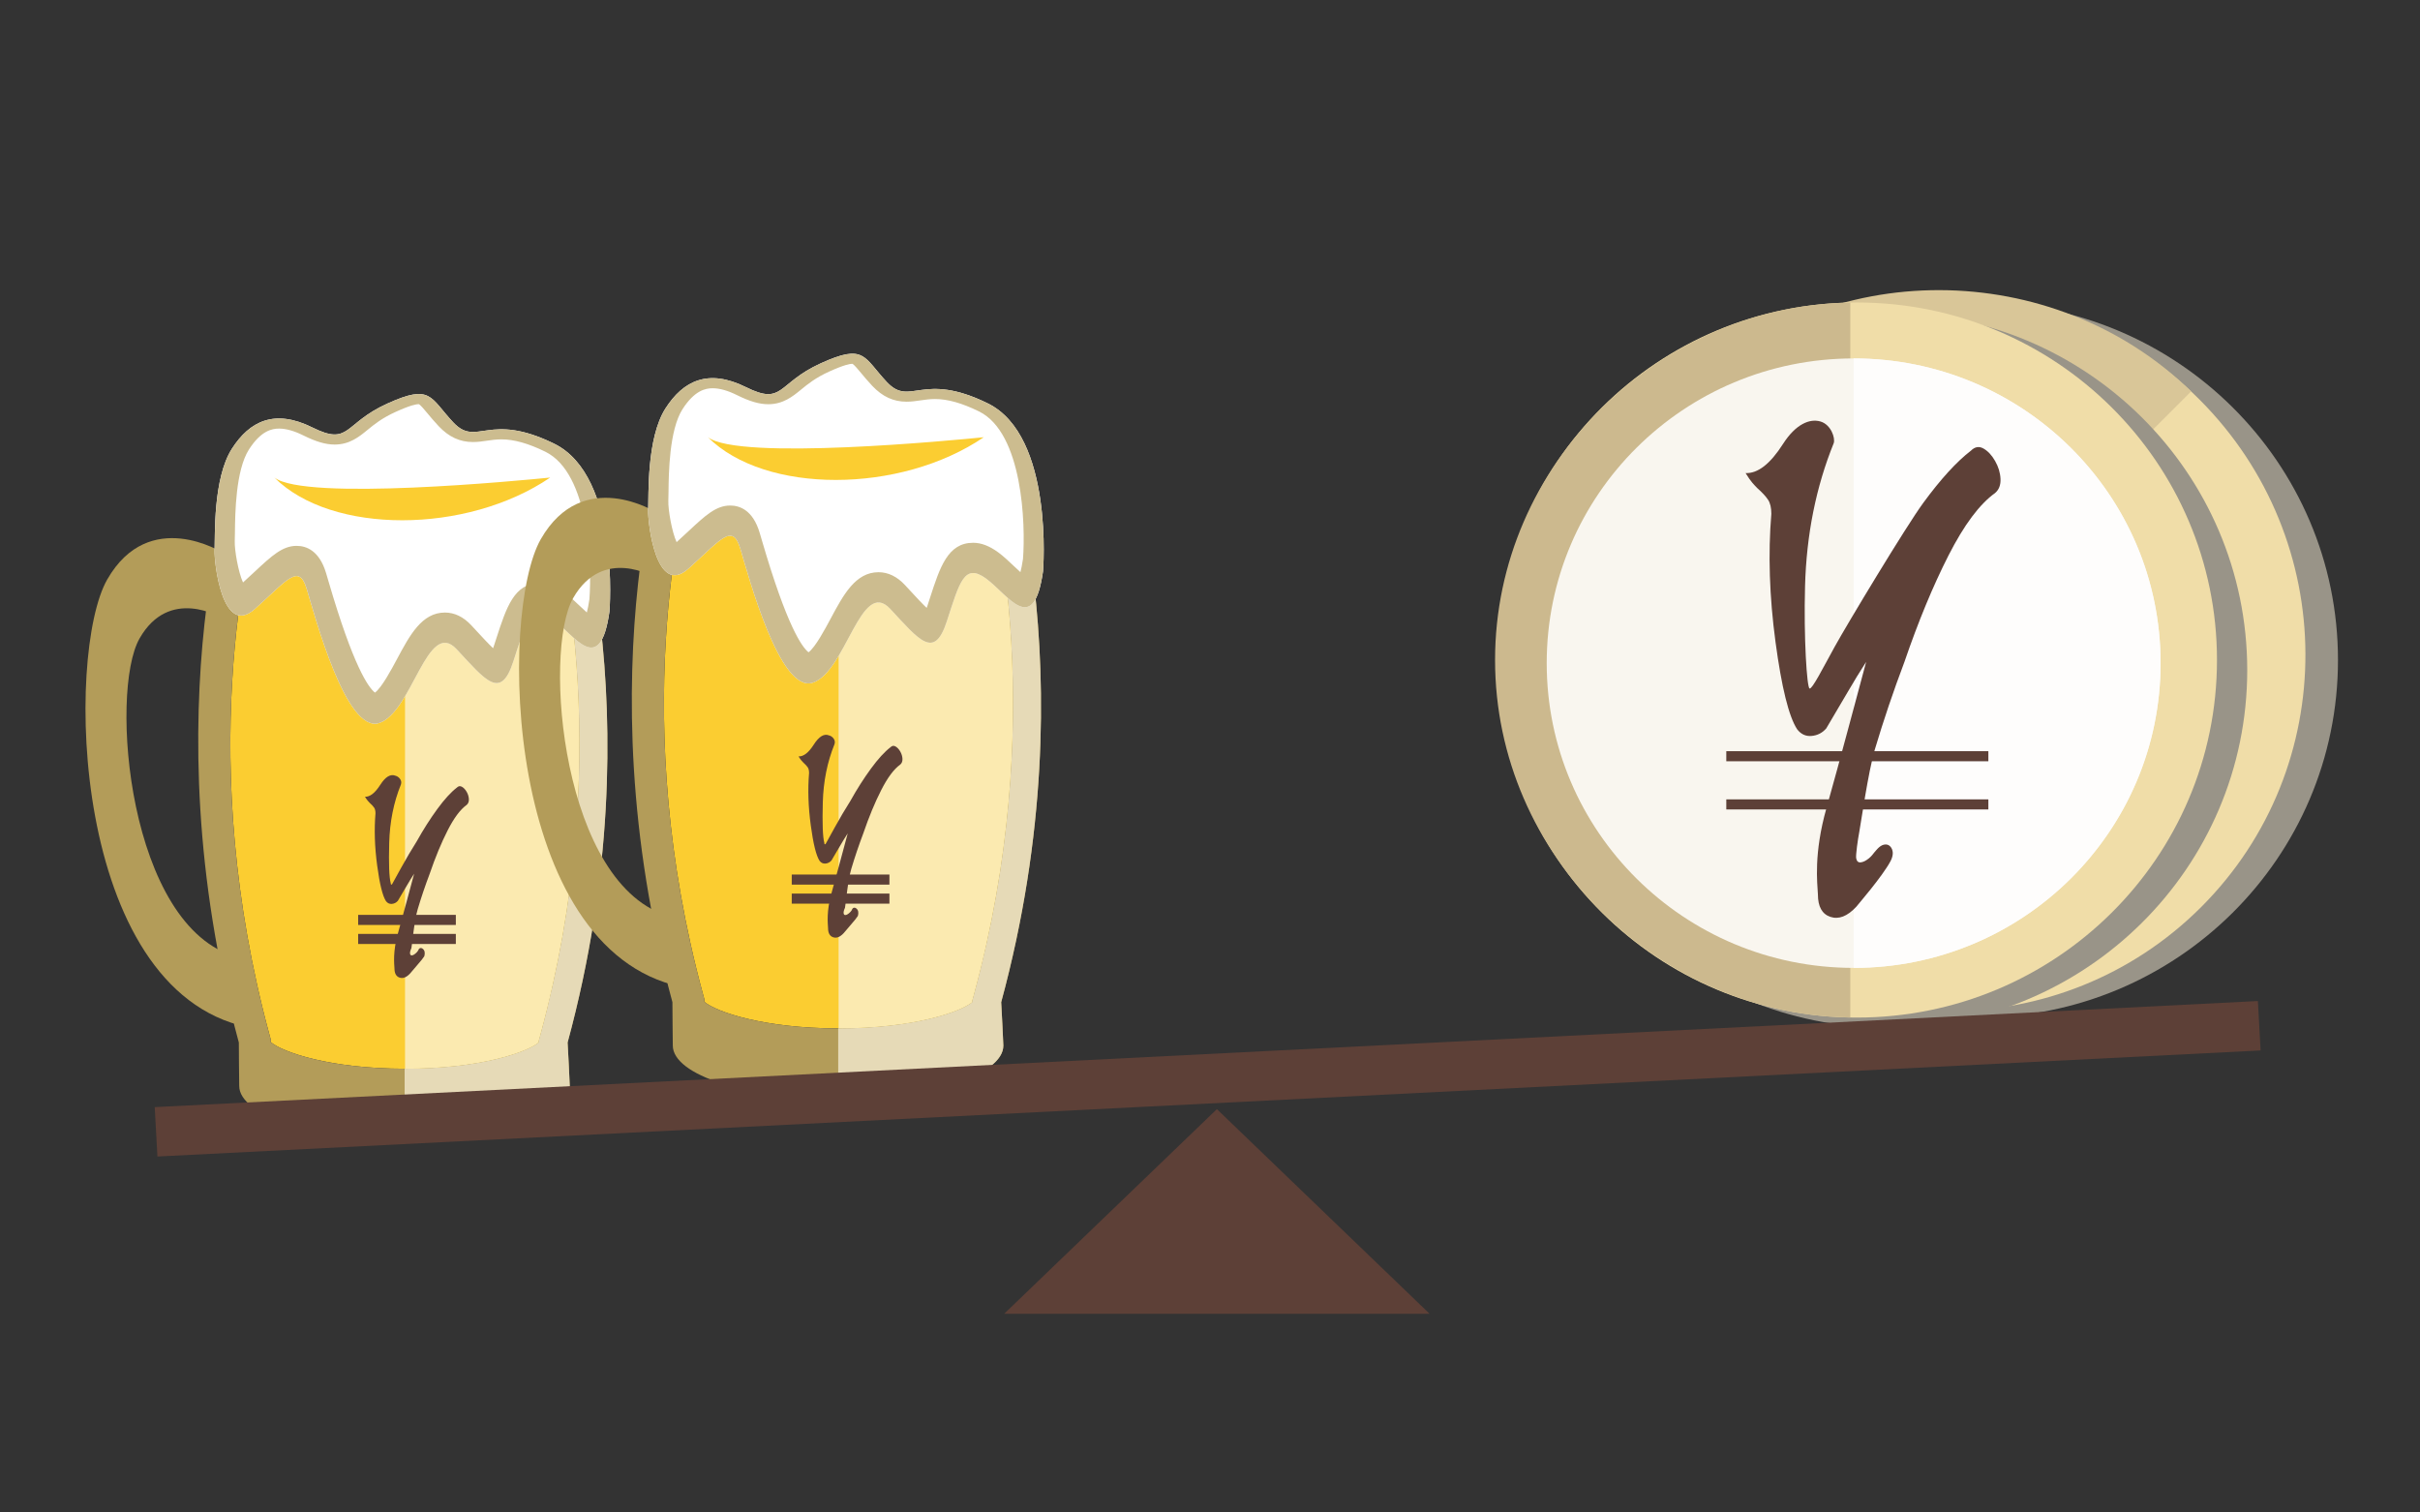 <?xml version="1.0" encoding="utf-8"?>
<!-- Generator: Adobe Illustrator 16.0.0, SVG Export Plug-In . SVG Version: 6.00 Build 0)  -->
<!DOCTYPE svg PUBLIC "-//W3C//DTD SVG 1.1//EN" "http://www.w3.org/Graphics/SVG/1.1/DTD/svg11.dtd">
<svg version="1.1" id="レイヤー_1" xmlns="http://www.w3.org/2000/svg" xmlns:xlink="http://www.w3.org/1999/xlink" x="0px"
	 y="0px" width="240px" height="150px" viewBox="0 0 240 150" enable-background="new 0 0 240 150" xml:space="preserve">
<rect x="0" y="0" width="240" height="150" fill="#333333" stroke="none"/>
<g>
	<path fill="#B39C59" d="M10.633,57.471c4.17-7.281,11.461-2.65,11.461-2.65l0.079,6.56c-0.319-0.2-5.39-3.21-8.329,1.931
		c-3.041,5.311-1.131,28.699,9.649,31.588l1.021,6.961C7,98.12,6.463,64.76,10.633,57.471z"/>
	<path fill="#FBCD31" d="M40.163,105.99c-7.454,0-12.163-1.646-13.319-2.645l0.021-0.201l-0.146-0.537
		c-7.322-27.002-2.346-48.25-0.559-54.379l14.008-1.127l13.994,1.127c1.778,6.142,6.741,27.465-0.564,54.377l-0.186,0.685
		l0.02,0.092C52.209,104.383,47.527,105.99,40.163,105.99z"/>
	<path fill="#B39C59" d="M56.026,45.4L39.5,44.1v-0.02v0.01v-0.01v0.02L23.637,45.4c0,0-8.982,24.689,0.049,57.992
		c-0.011,0.1,0.038,4.197,0.038,4.299c0,2.931,7.364,5.301,16.405,5.301c9.039,0,16.377-2.37,16.377-5.301
		c0-0.102-0.194-4.199-0.215-4.299C65.332,70.09,56.026,45.4,56.026,45.4z M53.598,102.605l-0.186,0.684l0.02,0.092
		c-1.223,1.002-5.904,2.609-13.269,2.609c-7.454,0-12.163-1.646-13.319-2.645l0.021-0.201l-0.146-0.537
		c-7.322-27.002-2.346-48.25-0.559-54.379l14.008-1.127l13.994,1.127C55.94,54.37,60.903,75.693,53.598,102.605z"/>
	<path fill="#FBEAB0" d="M49.95,53.172c0,0,0.051,0.008,0.149,0.021c0.1,0.018,0.239,0.01,0.447,0.133
		c0.443,0.189,0.836,0.637,1.25,1.264c0.425,0.624,0.76,1.453,1.121,2.41c0.318,0.965,0.652,2.068,0.91,3.287
		c0.282,1.217,0.507,2.547,0.719,3.958c0.209,1.411,0.347,2.907,0.48,4.455c0.115,1.548,0.205,3.149,0.266,4.776
		c0.06,1.621,0.086,3.285,0.087,4.937c0.013,1.655-0.016,3.31-0.036,4.938c-0.021,1.631-0.087,3.235-0.221,4.783
		c-0.15,1.547-0.342,3.038-0.604,4.443c-0.243,1.406-0.523,2.73-0.833,3.945c-0.614,2.43-1.313,4.429-2.027,5.767
		c-0.354,0.668-0.704,1.177-1.051,1.472c-0.344,0.32-0.704,0.276-0.685,0.278v-0.299c0-0.017,0.135-0.025,0.287-0.325
		c0.153-0.292,0.306-0.811,0.435-1.49c0.129-0.683,0.248-1.527,0.355-2.506c0.117-0.977,0.207-2.087,0.318-3.296
		c0.1-1.213,0.208-2.524,0.322-3.914c0.094-1.392,0.23-2.854,0.371-4.369c0.171-1.516,0.348-3.079,0.527-4.67
		c0.186-1.592,0.32-3.215,0.442-4.839c0.11-1.627,0.196-3.244,0.247-4.854c0.051-1.602,0.07-3.178,0.061-4.703
		c-0.018-1.523-0.078-2.996-0.151-4.389c-0.087-1.393-0.191-2.709-0.36-3.912c-0.146-1.209-0.375-2.293-0.6-3.25
		c-0.268-0.938-0.515-1.765-0.84-2.371c-0.305-0.604-0.664-1.056-0.928-1.195c-0.109-0.111-0.274-0.133-0.369-0.156
		c-0.096-0.023-0.146-0.036-0.146-0.036L49.95,53.172z"/>
	<path fill="#E6DAB7" d="M56.026,45.4l-15.897-1.25v2.955l0.039-0.004l13.994,1.127c1.778,6.142,6.741,27.465-0.564,54.377
		l-0.186,0.685l0.02,0.092c-1.223,1.003-5.904,2.61-13.269,2.61c-0.012,0-0.022-0.002-0.034-0.002v7.002
		c9.039,0,16.377-2.37,16.377-5.301c0-0.102-0.194-4.199-0.215-4.299C65.332,70.09,56.026,45.4,56.026,45.4z"/>
	<path fill="#FBEAB0" d="M54.162,48.229l-13.994-1.127v58.891c7.361-0.002,12.042-1.607,13.264-2.61l-0.02-0.092l0.186-0.685
		C60.903,75.693,55.94,54.37,54.162,48.229z"/>
	<path fill="#FFFFFF" d="M60.443,60.65c0,0,1.1-13.41-5.471-16.641c-6.571-3.23-7.66,0.37-10.01-2.109
		c-2.34-2.49-2.181-3.86-6.561-1.871c-4.381,1.99-3.68,4.221-7.43,2.361C27.221,40.529,24.75,41.77,23,44.5
		c-1.891,2.96-1.66,8.66-1.72,10.08c-0.05,1.21,0.78,8.68,3.989,5.82c3.201-2.86,4.371-4.59,5.15-1.99
		c0.791,2.609,3.91,14.41,7.2,13.29c3.28-1.11,4.76-10.431,7.66-7.32c2.89,3.101,4.37,5.091,5.62,1.24
		c1.26-3.851,1.72-5.841,3.91-4.229C57.003,63.01,59.503,67.23,60.443,60.65z"/>
	<g>
		<line fill="none" stroke="#5D4037" stroke-miterlimit="10" x1="35.52" y1="91.232" x2="45.207" y2="91.232"/>
		<line fill="none" stroke="#5D4037" stroke-miterlimit="10" x1="35.52" y1="93.12" x2="45.207" y2="93.12"/>
	</g>
	<path fill="#CCBC8F" d="M54.973,44.01c-6.57-3.23-7.66,0.37-10.01-2.109c-2.34-2.49-2.181-3.86-6.561-1.871
		c-4.381,1.99-3.68,4.221-7.43,2.361c-3.75-1.861-6.221-0.621-7.971,2.109c-1.891,2.96-1.66,8.66-1.72,10.08
		c-0.05,1.21,0.78,8.68,3.989,5.82c3.201-2.86,4.371-4.59,5.15-1.99c0.791,2.609,3.91,14.41,7.2,13.29
		c3.28-1.11,4.76-10.431,7.66-7.32c2.89,3.101,4.37,5.091,5.62,1.24c1.26-3.851,1.72-5.841,3.91-4.229
		c2.19,1.619,4.69,5.84,5.631-0.74C60.443,60.65,61.543,47.24,54.973,44.01z M58.454,59.428c-0.084,0.574-0.173,1-0.255,1.313
		c-0.242-0.215-0.494-0.453-0.686-0.635c-0.481-0.457-0.979-0.93-1.513-1.324c-0.874-0.641-1.687-0.952-2.489-0.952
		c-2.511,0-3.291,2.409-4.28,5.461l-0.23,0.708c-0.034,0.105-0.067,0.202-0.099,0.288c-0.465-0.438-1.057-1.081-1.57-1.636
		l-0.587-0.633c-0.785-0.843-1.667-1.269-2.62-1.269c-2.285,0-3.482,2.239-4.749,4.608c-0.544,1.019-1.511,2.828-2.19,3.334
		c-0.659-0.518-2.152-2.627-4.602-11.021l-0.248-0.84c-0.668-2.229-1.959-2.695-2.924-2.695c-1.402,0-2.479,1.002-4.107,2.52
		c-0.364,0.34-0.765,0.713-1.205,1.111c-0.471-1.018-0.853-3.256-0.819-4.103c0.009-0.206,0.013-0.497,0.017-0.854
		c0.02-1.842,0.064-6.154,1.391-8.232c1.191-1.857,2.275-2.073,2.988-2.073c0.69,0,1.5,0.228,2.408,0.679
		c1.263,0.627,2.221,0.905,3.105,0.905c1.483,0,2.43-0.774,3.264-1.458c0.668-0.546,1.426-1.166,2.776-1.779
		c1.481-0.674,2.076-0.773,2.299-0.773c0.167,0.072,0.562,0.548,0.849,0.896c0.32,0.385,0.683,0.821,1.129,1.295
		c1.016,1.073,2.096,1.569,3.404,1.569c0.48,0,0.933-0.065,1.369-0.13c0.451-0.066,0.917-0.135,1.449-0.135
		c1.252,0,2.679,0.402,4.362,1.23C58.437,46.941,58.717,56.025,58.454,59.428z"/>
	<path fill="#FBCD31" d="M27.205,47.357c3.045,2.369,24.465,0.293,27.359,0.006C46.28,52.992,32.877,53.029,27.205,47.357z"/>
	<g>
		<path fill="#5D4037" d="M42.617,86.646c-0.449,1.188-0.847,2.363-1.193,3.529c-0.349,1.166-0.555,3.535-0.622,3.85
			c-0.112,0.246-0.157,0.433-0.135,0.555c0.022,0.124,0.084,0.18,0.185,0.168c0.102-0.012,0.213-0.066,0.336-0.168
			s0.219-0.207,0.286-0.318c0.044-0.136,0.112-0.214,0.202-0.236c0.089-0.021,0.179,0.008,0.269,0.086
			c0.089,0.078,0.146,0.178,0.168,0.302s0.011,0.263-0.033,0.42c-0.091,0.157-0.332,0.46-0.724,0.907
			c-0.393,0.449-0.621,0.719-0.688,0.807c-0.358,0.383-0.706,0.518-1.042,0.404s-0.504-0.415-0.504-0.908
			c-0.023-0.471-0.179-1.637,0.348-3.496c0.527-1.859,1.333-4.912,1.602-5.898c-0.247,0.381-0.487,0.771-0.723,1.177
			c-0.235,0.403-0.533,0.907-0.891,1.512c-0.157,0.181-0.354,0.281-0.588,0.304c-0.236,0.022-0.433-0.066-0.589-0.27
			c-0.337-0.516-0.628-1.691-0.874-3.53c-0.248-1.838-0.303-3.563-0.168-5.178c0-0.246-0.045-0.437-0.135-0.569
			c-0.09-0.135-0.235-0.291-0.438-0.472c-0.066-0.067-0.135-0.142-0.201-0.22c-0.067-0.078-0.158-0.207-0.269-0.387
			c0.493,0.023,0.997-0.369,1.513-1.177s1.02-1.108,1.513-0.907c0.179,0.045,0.331,0.15,0.454,0.319
			c0.123,0.168,0.15,0.353,0.084,0.554c-0.718,1.771-1.104,3.699-1.16,5.783c-0.057,2.084-0.006,3.418,0.15,4
			c0,0.066,0.012,0.113,0.034,0.135c0.022,0.022,0.056,0.012,0.101-0.033c0.112-0.201,0.415-0.752,0.908-1.647
			s1.01-1.771,1.547-2.621c0.65-1.166,1.328-2.229,2.033-3.192c0.706-0.965,1.351-1.67,1.934-2.119
			c0.156-0.157,0.324-0.186,0.504-0.084c0.179,0.101,0.336,0.269,0.471,0.502c0.135,0.236,0.207,0.478,0.219,0.724
			c0.011,0.248-0.063,0.438-0.219,0.571c-0.628,0.449-1.256,1.289-1.883,2.521C43.771,83.575,43.177,85.01,42.617,86.646z"/>
	</g>
</g>
<g>
	<path fill="#B39C59" d="M53.633,53.471c4.17-7.281,11.461-2.65,11.461-2.65l0.079,6.56c-0.319-0.2-5.39-3.21-8.329,1.931
		c-3.041,5.311-1.131,28.699,9.649,31.588l1.021,6.961C50,94.12,49.463,60.76,53.633,53.471z"/>
	<path fill="#FBCD31" d="M83.163,101.99c-7.454,0-12.163-1.646-13.319-2.645l0.021-0.201l-0.146-0.537
		c-7.322-27.002-2.346-48.25-0.559-54.379l14.008-1.127l13.994,1.127c1.778,6.142,6.741,27.465-0.564,54.377l-0.186,0.685
		l0.02,0.092C95.209,100.383,90.527,101.99,83.163,101.99z"/>
	<path fill="#B39C59" d="M99.026,41.4L82.5,40.1v-0.02v0.01v-0.01v0.02L66.637,41.4c0,0-8.982,24.689,0.049,57.992
		c-0.011,0.1,0.038,4.197,0.038,4.299c0,2.931,7.364,5.301,16.405,5.301c9.039,0,16.377-2.37,16.377-5.301
		c0-0.102-0.194-4.199-0.215-4.299C108.332,66.09,99.026,41.4,99.026,41.4z M96.598,98.605l-0.186,0.684l0.02,0.092
		c-1.223,1.002-5.904,2.609-13.269,2.609c-7.454,0-12.163-1.646-13.319-2.645l0.021-0.201l-0.146-0.537
		c-7.322-27.002-2.346-48.25-0.559-54.379l14.008-1.127l13.994,1.127C98.94,50.37,103.903,71.693,96.598,98.605z"/>
	<path fill="#FBEAB0" d="M92.95,49.172c0,0,0.051,0.008,0.149,0.021c0.1,0.018,0.239,0.01,0.447,0.133
		c0.443,0.189,0.836,0.637,1.25,1.264c0.425,0.624,0.76,1.453,1.121,2.41c0.318,0.965,0.652,2.068,0.91,3.287
		c0.282,1.217,0.507,2.547,0.719,3.958c0.209,1.411,0.347,2.907,0.48,4.455c0.115,1.548,0.205,3.149,0.266,4.776
		c0.06,1.621,0.086,3.285,0.087,4.937c0.013,1.655-0.016,3.31-0.036,4.938c-0.021,1.631-0.087,3.235-0.221,4.783
		c-0.15,1.547-0.342,3.038-0.604,4.443c-0.243,1.406-0.523,2.73-0.833,3.945c-0.614,2.43-1.313,4.429-2.027,5.767
		c-0.354,0.668-0.704,1.177-1.051,1.472c-0.344,0.32-0.704,0.276-0.685,0.278v-0.299c0-0.017,0.135-0.025,0.287-0.325
		c0.153-0.292,0.306-0.811,0.435-1.49c0.129-0.683,0.248-1.527,0.355-2.506c0.117-0.977,0.207-2.087,0.318-3.296
		c0.1-1.213,0.208-2.524,0.322-3.914c0.094-1.392,0.23-2.854,0.371-4.369c0.171-1.516,0.348-3.079,0.527-4.67
		c0.186-1.592,0.32-3.215,0.442-4.839c0.11-1.627,0.196-3.244,0.247-4.854c0.051-1.602,0.07-3.178,0.061-4.703
		c-0.018-1.523-0.078-2.996-0.151-4.389c-0.087-1.393-0.191-2.709-0.36-3.912c-0.146-1.209-0.375-2.293-0.6-3.25
		c-0.268-0.938-0.515-1.765-0.84-2.371c-0.305-0.604-0.664-1.056-0.928-1.195c-0.109-0.111-0.274-0.133-0.369-0.156
		c-0.096-0.023-0.146-0.036-0.146-0.036L92.95,49.172z"/>
	<path fill="#E6DAB7" d="M99.026,41.4l-15.897-1.25v2.955l0.039-0.004l13.994,1.127c1.778,6.142,6.741,27.465-0.564,54.377
		l-0.186,0.685l0.02,0.092c-1.223,1.003-5.904,2.61-13.269,2.61c-0.012,0-0.022-0.002-0.034-0.002v7.002
		c9.039,0,16.377-2.37,16.377-5.301c0-0.102-0.194-4.199-0.215-4.299C108.332,66.09,99.026,41.4,99.026,41.4z"/>
	<path fill="#FBEAB0" d="M97.162,44.229l-13.994-1.127v58.891c7.361-0.002,12.042-1.607,13.264-2.61l-0.02-0.092l0.186-0.685
		C103.903,71.693,98.94,50.37,97.162,44.229z"/>
	<path fill="#FFFFFF" d="M103.443,56.65c0,0,1.1-13.41-5.471-16.641c-6.571-3.23-7.66,0.37-10.01-2.109
		c-2.34-2.49-2.181-3.86-6.561-1.871c-4.381,1.99-3.68,4.221-7.43,2.361C70.221,36.529,67.75,37.77,66,40.5
		c-1.891,2.96-1.66,8.66-1.72,10.08c-0.05,1.21,0.78,8.68,3.989,5.82c3.201-2.86,4.371-4.59,5.15-1.99
		c0.791,2.609,3.91,14.41,7.2,13.29c3.28-1.11,4.76-10.431,7.66-7.32c2.89,3.101,4.37,5.091,5.62,1.24
		c1.26-3.851,1.72-5.841,3.91-4.229C100.003,59.01,102.503,63.23,103.443,56.65z"/>
	<g>
		<line fill="none" stroke="#5D4037" stroke-miterlimit="10" x1="78.52" y1="87.232" x2="88.207" y2="87.232"/>
		<line fill="none" stroke="#5D4037" stroke-miterlimit="10" x1="78.52" y1="89.12" x2="88.207" y2="89.12"/>
	</g>
	<path fill="#CCBC8F" d="M97.973,40.01c-6.57-3.23-7.66,0.37-10.01-2.109c-2.34-2.49-2.181-3.86-6.561-1.871
		c-4.381,1.99-3.68,4.221-7.43,2.361c-3.75-1.861-6.221-0.621-7.971,2.109c-1.891,2.96-1.66,8.66-1.72,10.08
		c-0.05,1.21,0.78,8.68,3.989,5.82c3.201-2.86,4.371-4.59,5.15-1.99c0.791,2.609,3.91,14.41,7.2,13.29
		c3.28-1.11,4.76-10.431,7.66-7.32c2.89,3.101,4.37,5.091,5.62,1.24c1.26-3.851,1.72-5.841,3.91-4.229
		c2.19,1.619,4.69,5.84,5.631-0.74C103.443,56.65,104.543,43.24,97.973,40.01z M101.454,55.428c-0.084,0.574-0.173,1-0.255,1.313
		c-0.242-0.215-0.494-0.453-0.686-0.635c-0.481-0.457-0.979-0.93-1.513-1.324c-0.874-0.641-1.687-0.952-2.489-0.952
		c-2.511,0-3.291,2.409-4.28,5.461l-0.23,0.708c-0.034,0.105-0.067,0.202-0.099,0.288c-0.465-0.438-1.057-1.081-1.57-1.636
		l-0.587-0.633c-0.785-0.843-1.667-1.269-2.62-1.269c-2.285,0-3.482,2.239-4.749,4.608c-0.544,1.019-1.511,2.828-2.19,3.334
		c-0.659-0.518-2.152-2.627-4.602-11.021l-0.248-0.84c-0.668-2.229-1.959-2.695-2.924-2.695c-1.402,0-2.479,1.002-4.107,2.52
		c-0.364,0.34-0.765,0.713-1.205,1.111c-0.471-1.018-0.853-3.256-0.819-4.103c0.009-0.206,0.013-0.497,0.017-0.854
		c0.02-1.842,0.064-6.154,1.391-8.232c1.191-1.857,2.275-2.073,2.988-2.073c0.69,0,1.5,0.228,2.408,0.679
		c1.263,0.627,2.221,0.905,3.105,0.905c1.483,0,2.43-0.774,3.264-1.458c0.668-0.546,1.426-1.166,2.776-1.779
		c1.481-0.674,2.076-0.773,2.299-0.773c0.167,0.072,0.562,0.548,0.849,0.896c0.32,0.385,0.683,0.821,1.129,1.295
		c1.016,1.073,2.096,1.569,3.404,1.569c0.48,0,0.933-0.065,1.369-0.13c0.451-0.066,0.917-0.135,1.449-0.135
		c1.252,0,2.679,0.402,4.362,1.23C101.437,42.941,101.717,52.025,101.454,55.428z"/>
	<path fill="#FBCD31" d="M70.205,43.357c3.045,2.369,24.465,0.293,27.359,0.006C89.28,48.992,75.877,49.029,70.205,43.357z"/>
	<g>
		<path fill="#5D4037" d="M85.617,82.646c-0.449,1.188-0.847,2.363-1.193,3.529c-0.349,1.166-0.555,3.535-0.622,3.85
			c-0.112,0.246-0.157,0.433-0.135,0.555c0.022,0.124,0.084,0.18,0.185,0.168c0.102-0.012,0.213-0.066,0.336-0.168
			s0.219-0.207,0.286-0.318c0.044-0.136,0.112-0.214,0.202-0.236c0.089-0.021,0.179,0.008,0.269,0.086
			c0.089,0.078,0.146,0.178,0.168,0.302s0.011,0.263-0.033,0.42c-0.091,0.157-0.332,0.46-0.724,0.907
			c-0.393,0.449-0.621,0.719-0.688,0.807c-0.358,0.383-0.706,0.518-1.042,0.404s-0.504-0.415-0.504-0.908
			c-0.023-0.471-0.179-1.637,0.348-3.496c0.527-1.859,1.333-4.912,1.602-5.898c-0.247,0.381-0.487,0.771-0.723,1.177
			c-0.235,0.403-0.533,0.907-0.891,1.512c-0.157,0.181-0.354,0.281-0.588,0.304c-0.236,0.022-0.433-0.066-0.589-0.27
			c-0.337-0.516-0.628-1.691-0.874-3.53c-0.248-1.838-0.303-3.563-0.168-5.178c0-0.246-0.045-0.437-0.135-0.569
			c-0.09-0.135-0.235-0.291-0.438-0.472c-0.066-0.067-0.135-0.142-0.201-0.22c-0.067-0.078-0.158-0.207-0.269-0.387
			c0.493,0.023,0.997-0.369,1.513-1.177s1.02-1.108,1.513-0.907c0.179,0.045,0.331,0.15,0.454,0.319
			c0.123,0.168,0.15,0.353,0.084,0.554c-0.718,1.771-1.104,3.699-1.16,5.783c-0.057,2.084-0.006,3.418,0.15,4
			c0,0.066,0.012,0.113,0.034,0.135c0.022,0.022,0.056,0.012,0.101-0.033c0.112-0.201,0.415-0.752,0.908-1.647
			s1.01-1.771,1.547-2.621c0.65-1.166,1.328-2.229,2.033-3.192c0.706-0.965,1.351-1.67,1.934-2.119
			c0.156-0.157,0.324-0.186,0.504-0.084c0.179,0.101,0.336,0.269,0.471,0.502c0.135,0.236,0.207,0.478,0.219,0.724
			c0.011,0.248-0.063,0.438-0.219,0.571c-0.628,0.449-1.256,1.289-1.883,2.521C86.771,79.575,86.177,81.01,85.617,82.646z"/>
	</g>
</g>
<path fill="#999488" d="M160.423,65.458c0-19.58,16-35.46,35.72-35.46c19.73,0,35.723,15.88,35.723,35.46
	c0,19.59-15.99,35.46-35.723,35.46C176.423,100.918,160.423,85.048,160.423,65.458z"/>
<path fill="#F0DDA8" d="M167.79,39.43c13.845-13.845,36.388-13.76,50.331,0.184c13.951,13.953,14.031,36.488,0.186,50.334
	c-13.852,13.852-36.381,13.767-50.332-0.186C154.029,75.816,153.938,53.281,167.79,39.43z"/>
<path fill="#D9C698" d="M217.305,38.814c-13.619-13.25-36.246-13.576-49.976,0.154c-13.736,13.737-13.404,36.355-0.155,49.977
	L217.305,38.814z"/>
<path fill="#999488" d="M151.423,66.458c0-19.58,16-35.46,35.72-35.46c19.73,0,35.723,15.88,35.723,35.46
	c0,19.59-15.99,35.46-35.723,35.46C167.423,101.918,151.423,86.048,151.423,66.458z"/>
<path fill="#F0DDA8" d="M148.423,65.458c0-19.58,16-35.46,35.72-35.46c19.73,0,35.723,15.88,35.723,35.46
	c0,19.59-15.99,35.46-35.723,35.46C164.423,100.918,148.423,85.048,148.423,65.458z"/>
<path fill="#CCB98E" d="M183.5,30.01c-19,0.262-35.229,16.031-35.229,35.448c0,19.427,16.229,35.187,35.229,35.448V30.01z"/>
<ellipse fill="#F9F6EF" cx="183.833" cy="65.769" rx="30.44" ry="30.221"/>
<path fill="#FEFDFC" d="M183.833,35.548V95.99c16.812,0,30.44-13.531,30.44-30.221C214.273,49.079,200.645,35.548,183.833,35.548z"
	/>
<g>
	<line fill="none" stroke="#5D4037" stroke-miterlimit="10" x1="171.203" y1="74.998" x2="197.193" y2="74.998"/>
	<line fill="none" stroke="#5D4037" stroke-miterlimit="10" x1="171.203" y1="79.777" x2="197.193" y2="79.777"/>
</g>
<g>
	<path fill="#5D4037" d="M188.87,65.643c-1.101,2.916-2.077,5.803-2.929,8.664c-0.658,2.201-1.41,7.481-1.551,8.209
		c-0.142,0.729-0.361,2.295-0.306,2.596c0.056,0.304,0.205,0.441,0.453,0.412c0.248-0.026,0.521-0.164,0.825-0.412
		c0.302-0.248,0.406-0.459,0.699-0.782c0.152-0.167,0.592-0.72,1.153-0.548c0.296,0.091,0.796,0.646,0.267,1.639
		c-0.808,1.514-3.26,4.334-3.397,4.518c-0.881,0.938-1.731,1.268-2.56,0.99c-0.823-0.275-1.235-1.018-1.235-2.229
		c-0.058-1.154-0.438-4.014,0.854-8.579c1.291-4.563,3.271-12.058,3.93-14.478c-0.606,0.936-1.196,1.896-1.771,2.887
		c-0.578,0.99-1.31,2.229-2.189,3.713c-0.385,0.441-0.865,0.688-1.442,0.742c-0.578,0.056-1.062-0.166-1.442-0.66
		c-0.826-1.266-1.541-4.152-2.146-8.663c-0.605-4.509-0.743-8.745-0.413-12.705c0-0.604-0.108-1.072-0.33-1.401
		c-0.22-0.33-0.575-0.715-1.071-1.156c-0.164-0.164-0.33-0.342-0.494-0.535c-0.166-0.192-0.387-0.508-0.66-0.949
		c1.21,0.057,2.447-0.907,3.713-2.889c1.266-1.979,2.656-2.537,3.712-2.227s1.485,1.65,1.319,2.145
		c-1.76,4.346-2.709,9.076-2.846,14.19c-0.14,5.115,0.184,10.093,0.452,10.147s1.267-1.926,2.478-4.125
		c1.209-2.199,7.054-11.907,8.785-14.272c1.731-2.364,3.313-4.097,4.744-5.198c0.385-0.383,0.797-0.453,1.236-0.205
		c0.438,0.248,0.825,0.66,1.154,1.236c0.33,0.577,0.509,1.17,0.535,1.773c0.027,0.607-0.15,1.072-0.535,1.402
		c-1.541,1.102-3.081,3.164-4.62,6.188C191.703,58.107,190.244,61.628,188.87,65.643z"/>
</g>
<polygon fill="#5D4037" points="99.594,130.288 120.684,109.998 141.773,130.288 "/>
<polygon fill="#5D4037" points="15.344,109.798 223.923,99.277 224.193,104.178 15.613,114.697 "/>
</svg>
